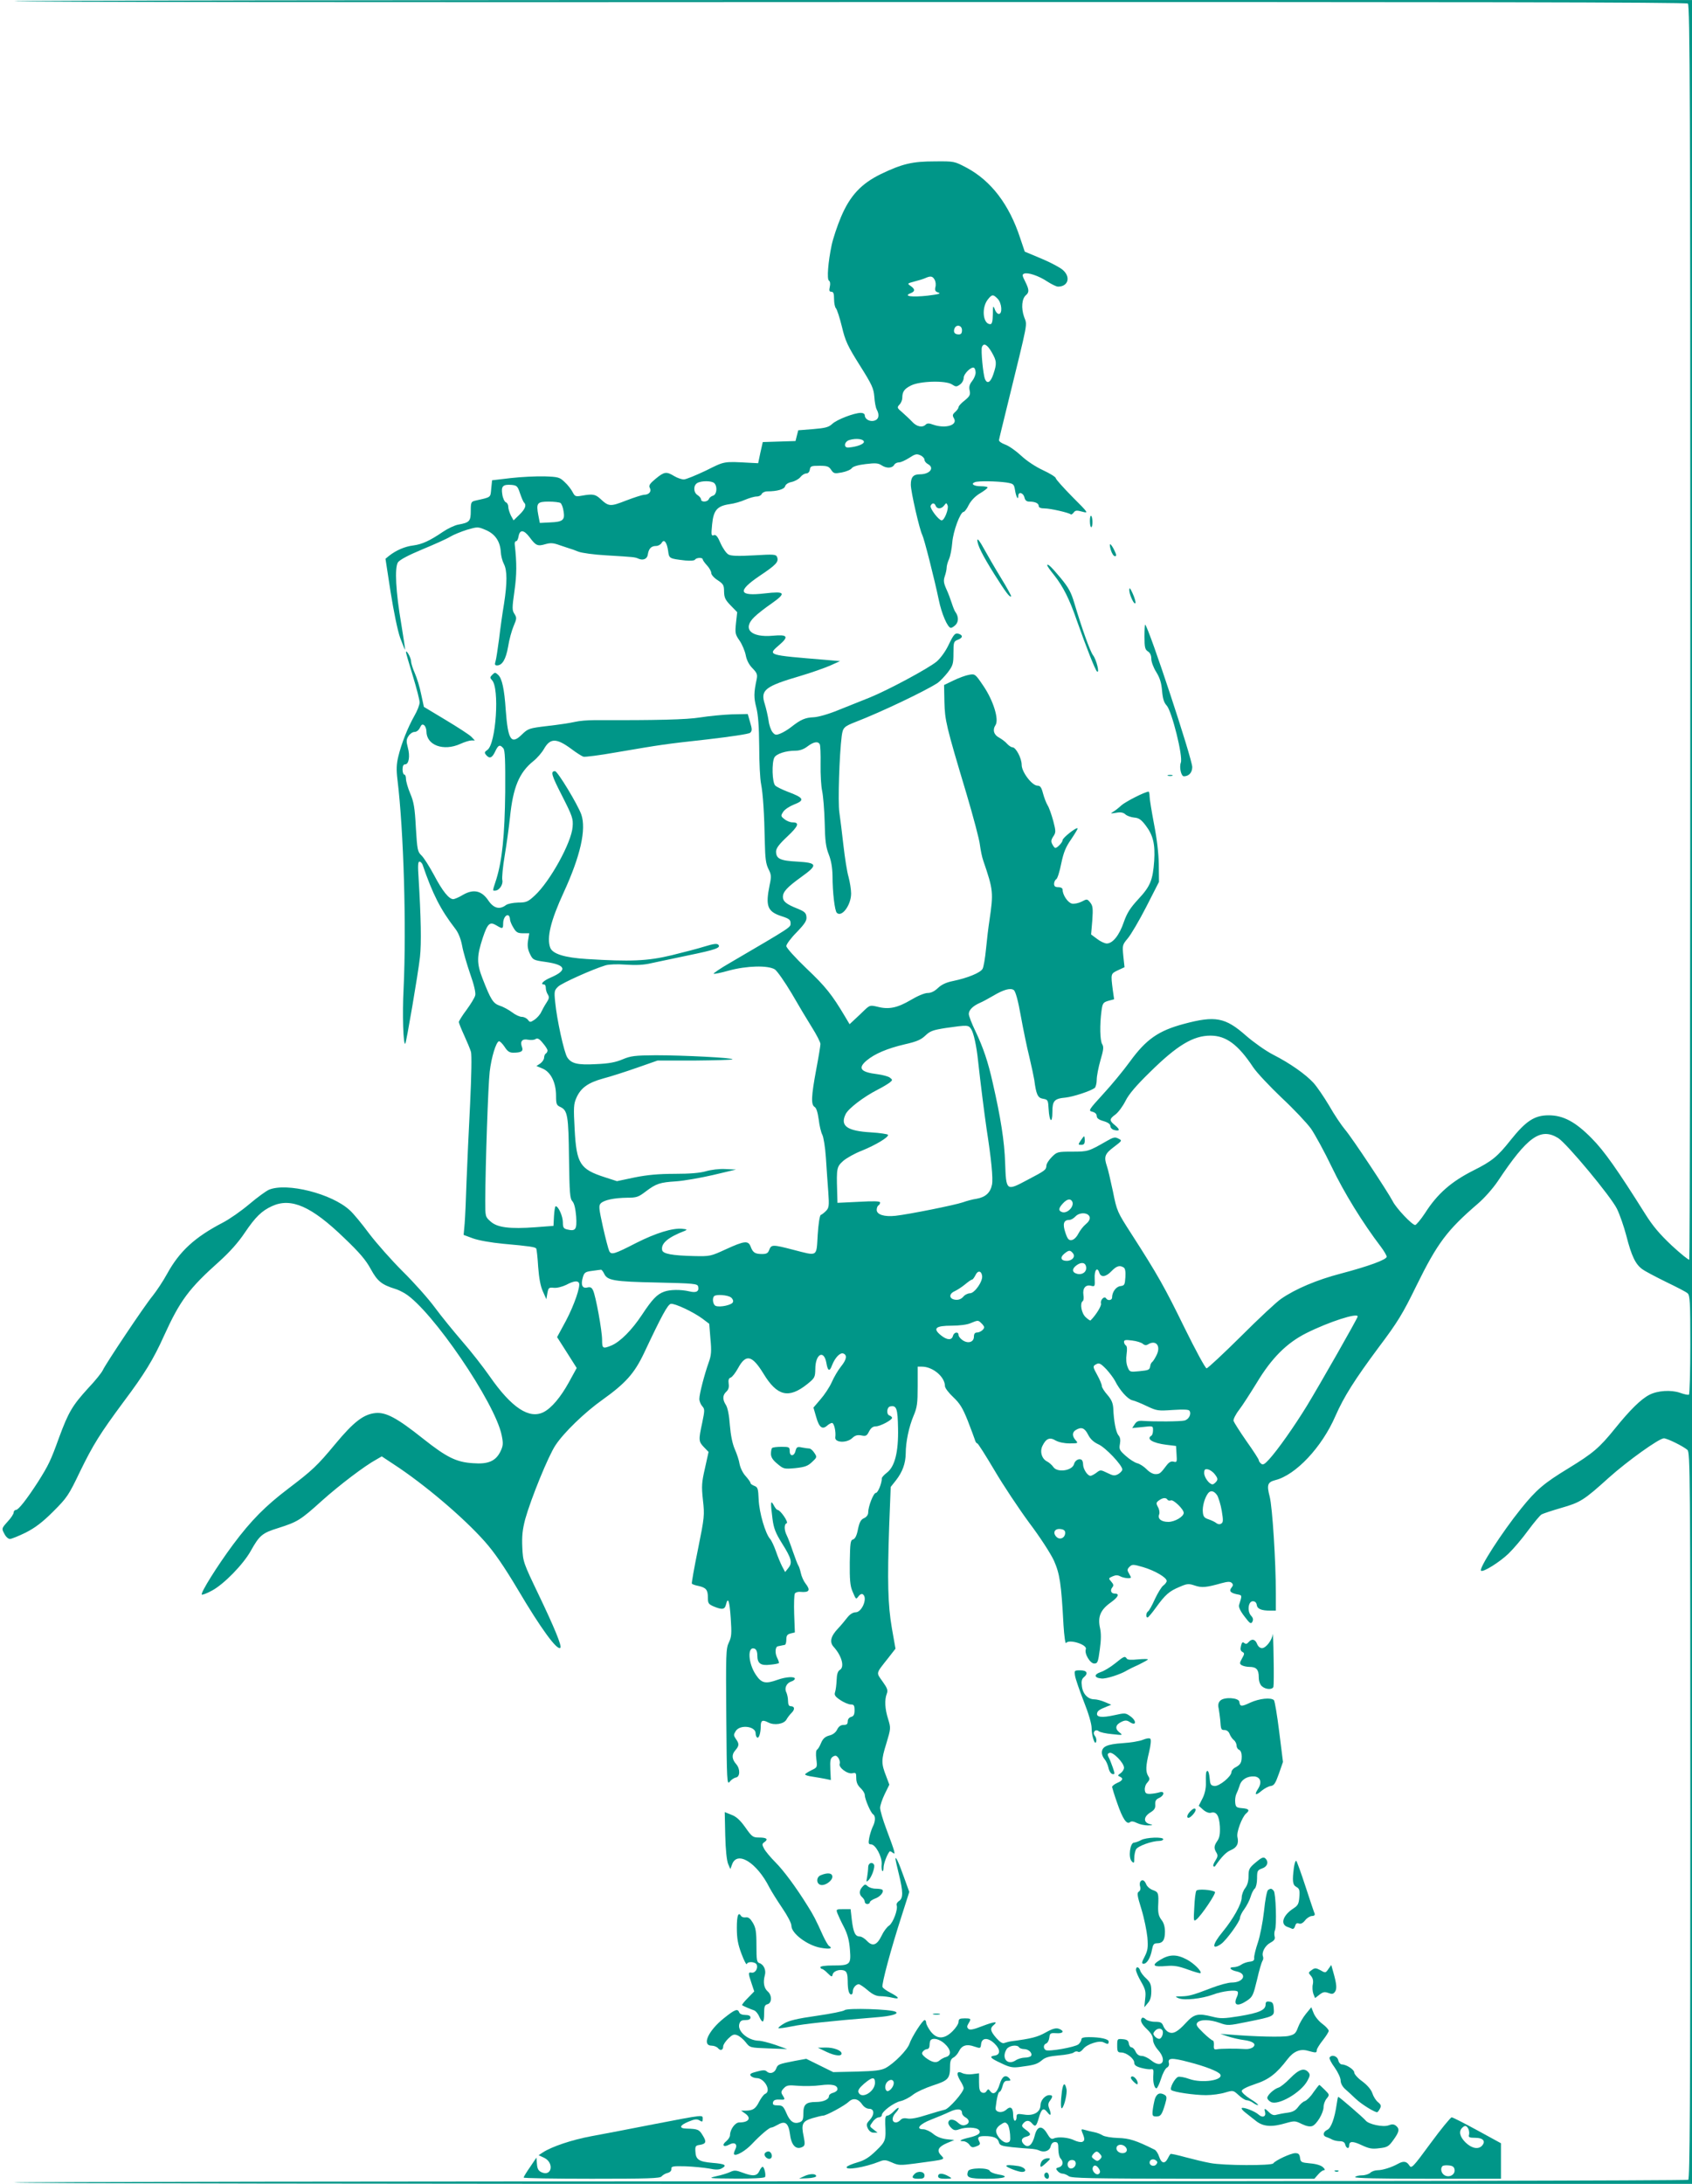 <?xml version="1.0" standalone="no"?>
<!DOCTYPE svg PUBLIC "-//W3C//DTD SVG 20010904//EN"
 "http://www.w3.org/TR/2001/REC-SVG-20010904/DTD/svg10.dtd">
<svg version="1.0" xmlns="http://www.w3.org/2000/svg"
 width="992pt" height="1280pt" viewBox="0 0 992 1280"
 preserveAspectRatio="xMidYMid meet">
<g transform="translate(0,1280) scale(0.1,-0.1)"
fill="#009688" stroke="none">
<path d="M80 12793 c0 -5 2206 -7 4901 -5 3618 1 4905 -1 4915 -9 12 -10 14
-606 14 -3684 0 -2019 -3 -3674 -6 -3678 -4 -3 -50 34 -103 83 -71 67 -111
114 -156 186 -161 256 -240 369 -313 442 -95 97 -167 135 -252 135 -83 0 -133
-32 -224 -146 -76 -96 -109 -123 -217 -177 -131 -66 -212 -137 -284 -250 -25
-38 -52 -70 -58 -70 -18 0 -112 99 -132 140 -28 54 -237 370 -279 419 -21 25
-63 87 -93 140 -31 52 -72 112 -92 134 -46 50 -136 114 -236 165 -45 23 -115
73 -160 112 -121 107 -180 118 -363 69 -150 -40 -222 -90 -318 -222 -37 -51
-107 -136 -156 -189 -86 -94 -88 -98 -64 -104 16 -4 26 -13 26 -25 0 -13 12
-22 40 -30 27 -8 40 -18 40 -29 0 -10 10 -20 22 -23 34 -9 36 2 6 27 -35 28
-35 37 2 64 17 13 43 48 59 80 20 40 64 91 143 168 160 158 254 214 355 214
91 0 162 -52 250 -185 22 -33 98 -113 167 -179 70 -65 147 -147 172 -181 24
-35 80 -137 123 -227 71 -148 179 -324 288 -467 18 -24 33 -50 33 -57 0 -17
-107 -56 -270 -99 -138 -36 -264 -89 -348 -147 -26 -17 -132 -116 -236 -220
-104 -103 -195 -188 -202 -188 -7 0 -65 107 -129 237 -116 237 -156 309 -313
553 -81 126 -84 131 -107 247 -14 65 -29 131 -35 147 -19 56 -13 73 40 113 49
37 50 38 28 49 -20 11 -30 9 -68 -13 -108 -62 -111 -63 -203 -63 -86 0 -90 -1
-120 -31 -17 -17 -32 -40 -32 -51 -2 -25 -5 -28 -112 -84 -124 -66 -124 -66
-130 101 -4 125 -26 265 -73 470 -27 121 -55 204 -101 301 -22 45 -39 90 -39
101 0 23 24 47 65 65 17 7 51 26 77 41 62 37 102 48 122 34 10 -8 25 -61 41
-152 14 -77 36 -185 50 -240 13 -55 26 -116 29 -135 11 -85 20 -105 51 -110
29 -5 30 -8 33 -60 4 -75 22 -90 22 -18 0 66 11 79 78 85 45 5 143 37 170 56
6 5 12 27 12 48 0 22 10 73 22 115 18 61 20 78 10 94 -13 21 -15 113 -4 195 6
45 10 50 40 59 l34 9 -8 56 c-12 94 -12 94 30 114 l39 18 -7 65 c-6 63 -6 66
26 104 18 21 67 104 108 184 l75 147 -1 102 c-1 65 -11 150 -28 237 -14 74
-26 147 -26 162 0 15 -3 28 -6 28 -20 0 -134 -58 -159 -80 -16 -15 -39 -33
-50 -39 -17 -10 -14 -10 18 -5 27 5 43 2 55 -9 9 -9 33 -17 52 -19 27 -2 41
-12 67 -46 44 -58 56 -110 50 -207 -8 -114 -23 -150 -93 -225 -47 -51 -66 -80
-85 -134 -26 -77 -65 -126 -100 -126 -12 0 -38 12 -57 27 l-35 26 7 82 c5 71
3 86 -12 105 -18 22 -19 22 -51 5 -19 -9 -43 -14 -57 -11 -24 6 -54 51 -54 81
0 9 -9 15 -25 15 -18 0 -25 5 -25 20 0 10 6 23 13 27 7 4 20 46 29 92 14 66
26 96 59 143 22 33 39 61 37 63 -8 8 -88 -56 -88 -69 0 -13 -31 -46 -43 -46
-3 0 -11 9 -17 21 -9 16 -8 26 5 46 16 24 16 30 0 92 -10 36 -24 77 -33 91 -8
13 -20 44 -27 70 -9 35 -16 45 -32 45 -32 0 -93 80 -93 122 0 39 -34 103 -54
103 -7 0 -21 9 -32 21 -10 12 -31 27 -45 35 -32 16 -41 46 -23 73 23 32 -12
146 -72 233 -46 68 -48 69 -82 63 -19 -3 -60 -18 -91 -33 l-56 -27 2 -99 c3
-109 9 -137 129 -537 40 -135 76 -270 79 -300 4 -30 12 -72 20 -94 59 -172 60
-186 36 -350 -6 -38 -15 -113 -20 -166 -5 -53 -14 -106 -20 -117 -12 -23 -87
-54 -174 -72 -40 -8 -67 -21 -88 -41 -20 -19 -40 -29 -60 -29 -18 0 -59 -17
-99 -41 -78 -46 -129 -57 -194 -40 -43 10 -46 10 -76 -18 -17 -17 -44 -42 -60
-57 l-29 -27 -28 47 c-75 126 -113 174 -224 279 -67 64 -119 122 -119 132 0
10 27 47 61 81 49 51 60 69 57 91 -2 23 -12 31 -54 48 -65 26 -84 42 -84 69 1
30 25 56 108 116 99 71 95 83 -24 90 -100 5 -124 17 -124 59 0 19 17 42 66 88
66 62 73 83 30 83 -13 0 -34 8 -47 19 -22 17 -22 20 -7 43 9 14 37 32 62 42
67 26 60 40 -37 76 -31 12 -64 28 -72 36 -18 18 -21 134 -5 164 12 22 67 40
123 40 25 0 49 8 71 25 36 27 61 32 72 13 4 -6 6 -59 5 -118 -1 -58 3 -128 9
-155 6 -28 13 -111 15 -185 2 -108 7 -145 24 -188 14 -36 21 -76 22 -125 0
-98 13 -205 25 -217 29 -29 84 45 84 113 0 23 -7 67 -15 97 -9 30 -22 114 -30
185 -8 72 -19 159 -24 194 -9 60 0 338 14 448 7 49 13 55 85 83 147 57 403
179 477 227 13 9 40 37 59 61 31 41 34 51 34 114 0 64 2 69 25 78 29 11 32 25
9 34 -24 9 -32 0 -64 -67 -18 -37 -46 -75 -69 -95 -52 -42 -283 -166 -391
-210 -47 -19 -130 -52 -185 -74 -58 -24 -119 -41 -145 -42 -49 -2 -75 -13
-131 -57 -20 -16 -49 -33 -65 -39 -25 -10 -31 -8 -45 9 -9 11 -20 42 -23 68
-4 26 -14 70 -22 96 -27 83 0 104 211 166 61 18 137 45 170 59 l60 27 -80 7
c-351 29 -346 27 -276 88 57 49 49 62 -37 54 -130 -12 -182 40 -109 110 17 17
63 53 101 79 88 62 80 73 -40 59 -154 -18 -163 13 -30 103 96 64 113 82 102
110 -6 16 -18 17 -135 10 -91 -5 -135 -4 -150 5 -12 6 -33 36 -46 65 -18 42
-28 53 -40 48 -15 -5 -16 1 -10 63 8 83 29 108 102 119 26 3 68 15 92 26 24
10 54 19 68 19 13 0 26 7 29 15 4 8 18 15 33 15 57 0 99 12 104 30 3 11 18 21
38 25 19 4 42 17 51 28 9 12 25 22 35 22 11 0 19 9 21 23 3 20 9 22 57 22 45
0 55 -4 68 -24 15 -22 20 -23 63 -15 26 5 52 16 58 25 7 10 38 19 81 24 58 7
74 6 95 -8 28 -18 61 -17 73 4 4 8 17 14 28 14 11 0 37 12 59 26 35 23 44 25
65 16 14 -6 25 -18 25 -26 0 -9 9 -20 20 -26 41 -22 12 -60 -47 -60 -39 0 -53
-17 -53 -61 0 -41 51 -263 67 -294 11 -21 71 -257 97 -381 16 -80 52 -164 71
-164 6 0 20 9 29 19 17 19 16 50 -4 76 -4 6 -13 28 -20 50 -7 22 -21 60 -32
83 -16 36 -17 50 -9 74 6 17 11 40 11 50 0 11 6 34 14 51 8 18 16 61 19 97 5
66 47 180 67 180 5 0 19 18 30 41 13 25 38 51 65 67 25 15 45 30 45 35 0 4
-18 7 -39 7 -42 0 -62 14 -35 24 20 8 126 6 184 -2 42 -7 45 -9 51 -45 6 -39
19 -62 19 -34 0 27 29 20 36 -8 4 -18 13 -25 29 -25 34 0 55 -10 55 -26 0 -9
12 -14 35 -14 33 0 143 -25 153 -35 3 -2 10 2 17 11 9 13 18 14 50 5 38 -10
38 -9 -58 87 -53 54 -97 103 -97 109 0 7 -34 28 -75 47 -45 21 -96 55 -128 85
-30 28 -71 57 -93 65 -22 8 -38 19 -37 27 1 8 23 97 48 199 127 519 118 469
99 523 -18 52 -13 107 11 127 20 17 19 33 -5 81 -17 33 -18 40 -6 45 22 9 87
-13 136 -46 25 -16 53 -30 63 -30 59 0 76 55 29 97 -15 14 -71 44 -126 67
l-98 41 -27 80 c-64 196 -170 335 -314 412 -72 38 -72 38 -187 37 -131 0 -190
-14 -315 -74 -115 -56 -181 -126 -234 -251 -22 -52 -47 -127 -55 -165 -21 -99
-29 -201 -16 -209 7 -4 9 -19 5 -36 -5 -22 -3 -29 9 -29 12 0 16 -10 16 -43 0
-24 5 -48 11 -54 6 -6 22 -55 35 -108 20 -84 33 -112 104 -225 72 -114 82
-136 86 -185 2 -31 8 -64 14 -75 18 -33 12 -59 -15 -66 -27 -7 -55 10 -55 32
0 8 -10 14 -23 14 -39 0 -140 -39 -167 -64 -21 -20 -40 -25 -112 -31 l-88 -7
-8 -31 -8 -32 -96 -3 -96 -3 -14 -62 -13 -62 -40 2 c-167 9 -153 11 -266 -45
-59 -28 -117 -52 -130 -52 -13 0 -39 9 -57 20 -45 27 -57 26 -108 -16 -35 -29
-42 -40 -34 -54 11 -21 -5 -40 -35 -40 -11 -1 -58 -16 -105 -34 -92 -36 -101
-36 -151 11 -29 26 -44 29 -106 18 -39 -7 -42 -5 -56 21 -8 16 -29 43 -47 59
-29 28 -37 30 -118 33 -48 1 -136 -3 -197 -10 l-110 -13 -5 -49 c-5 -54 1 -49
-92 -70 -26 -6 -28 -10 -28 -61 0 -60 -7 -68 -74 -80 -21 -4 -61 -23 -89 -42
-78 -53 -122 -73 -174 -80 -49 -6 -100 -28 -141 -60 l-22 -18 30 -195 c18
-113 41 -226 56 -268 15 -40 28 -72 29 -70 1 2 -9 68 -22 148 -33 192 -40 332
-20 364 11 15 59 41 143 76 70 29 144 62 163 74 20 12 64 30 99 41 62 18 64
18 109 -1 55 -23 85 -66 89 -128 1 -23 9 -54 18 -71 20 -38 20 -111 1 -234 -9
-53 -22 -145 -29 -206 -8 -60 -17 -120 -21 -132 -6 -18 -3 -23 9 -23 31 0 52
36 65 110 6 40 21 94 32 120 19 44 19 50 5 72 -14 21 -14 34 0 133 14 97 14
165 2 272 -2 12 2 21 7 21 6 -1 12 11 15 27 7 43 31 41 65 -4 37 -50 47 -54
94 -40 29 8 45 7 81 -6 25 -8 52 -18 60 -20 8 -2 31 -10 50 -18 20 -8 92 -18
165 -22 163 -10 166 -10 187 -19 28 -13 53 -2 56 24 5 34 20 50 48 50 13 0 27
8 33 18 14 25 31 4 38 -47 6 -45 6 -45 100 -56 31 -3 54 -1 58 5 7 12 45 14
45 1 0 -4 11 -20 25 -35 14 -15 25 -35 25 -45 0 -10 17 -29 38 -42 33 -22 37
-29 37 -67 1 -35 7 -48 39 -81 l38 -39 -7 -63 c-6 -59 -5 -67 21 -104 15 -22
31 -60 36 -85 5 -28 19 -56 39 -76 27 -28 31 -37 25 -66 -17 -79 -17 -107 -2
-165 11 -43 16 -110 17 -229 0 -93 5 -191 11 -219 11 -56 19 -175 22 -345 2
-90 6 -123 21 -153 17 -33 18 -44 7 -95 -25 -123 -13 -155 70 -182 44 -14 53
-21 53 -41 0 -25 11 -18 -358 -234 -54 -31 -96 -60 -93 -62 3 -3 42 5 88 18
106 29 231 32 271 7 14 -10 58 -73 98 -140 39 -68 93 -158 120 -201 27 -43 49
-86 49 -96 0 -10 -11 -78 -25 -151 -29 -156 -31 -205 -9 -218 10 -6 18 -31 24
-74 4 -36 14 -76 21 -89 7 -13 17 -73 21 -134 4 -60 10 -151 14 -201 6 -83 4
-94 -14 -112 -11 -11 -24 -21 -30 -23 -6 -2 -14 -52 -18 -116 -8 -132 3 -126
-144 -88 -119 31 -128 31 -140 0 -7 -20 -16 -25 -42 -25 -41 0 -54 8 -67 43
-14 37 -36 35 -145 -15 -89 -41 -93 -42 -186 -40 -129 3 -184 13 -188 35 -8
39 34 75 133 113 16 7 13 9 -16 12 -57 5 -154 -25 -269 -83 -130 -67 -146 -71
-158 -48 -5 10 -22 74 -37 141 -24 110 -26 125 -13 139 20 20 80 32 155 33 55
0 66 4 108 36 62 47 84 54 179 60 45 3 142 20 216 37 l135 32 -62 3 c-36 2
-84 -4 -115 -13 -35 -10 -93 -15 -182 -15 -94 0 -160 -6 -235 -21 l-104 -22
-71 23 c-146 47 -166 79 -177 280 -7 128 -6 149 10 185 26 59 68 89 158 114
43 11 132 40 198 63 l120 42 217 0 c119 1 219 4 222 7 9 9 -286 24 -450 24
-124 -1 -146 -4 -194 -24 -40 -17 -80 -25 -155 -28 -109 -6 -145 3 -169 39
-19 28 -62 226 -71 323 -7 66 -5 71 18 93 23 21 201 101 277 124 20 6 70 8
120 4 59 -4 105 -2 150 9 36 8 132 28 213 45 161 33 196 45 178 63 -8 8 -29 5
-78 -10 -38 -12 -126 -35 -196 -52 -141 -34 -242 -38 -497 -22 -130 8 -200 30
-214 66 -22 58 2 158 79 325 98 213 133 369 103 456 -21 59 -139 254 -154 254
-28 0 -21 -23 42 -146 60 -118 65 -133 61 -180 -6 -92 -133 -321 -222 -403
-40 -37 -50 -41 -97 -41 -31 -1 -61 -7 -72 -15 -37 -28 -72 -19 -103 27 -39
58 -87 69 -149 33 -23 -14 -49 -25 -57 -25 -25 0 -63 47 -113 142 -27 50 -60
102 -73 114 -23 22 -25 32 -33 163 -6 116 -12 151 -33 200 -14 33 -25 72 -25
86 0 14 -4 25 -10 25 -5 0 -10 14 -10 30 0 20 5 30 15 30 22 0 30 48 16 98
-10 38 -9 48 4 68 8 13 24 24 35 24 12 0 25 10 32 25 9 19 14 22 25 14 7 -6
13 -22 13 -36 0 -81 100 -118 199 -73 24 11 53 20 64 20 l21 0 -21 22 c-12 12
-80 56 -150 98 l-128 77 -16 74 c-8 41 -25 96 -37 123 -12 27 -22 58 -22 70 0
20 -29 72 -30 53 0 -4 18 -67 40 -138 22 -72 40 -142 40 -156 0 -14 -14 -50
-31 -79 -39 -69 -76 -163 -94 -238 -11 -45 -12 -78 -5 -135 37 -303 53 -867
36 -1226 -8 -150 -2 -334 10 -322 6 6 75 409 86 507 9 80 6 234 -8 463 -5 71
-4 97 5 97 6 0 14 -8 18 -17 59 -173 106 -265 191 -375 19 -24 33 -59 41 -100
6 -35 28 -109 47 -165 23 -64 34 -112 30 -127 -3 -13 -26 -51 -51 -85 -25 -33
-45 -66 -45 -71 0 -6 14 -41 31 -78 17 -37 35 -80 40 -97 5 -18 3 -135 -5
-305 -8 -151 -17 -356 -21 -455 -3 -99 -8 -210 -11 -246 l-6 -67 54 -20 c33
-12 105 -25 179 -32 156 -14 187 -19 193 -28 2 -4 8 -52 11 -107 5 -67 14
-115 28 -145 l20 -45 6 35 c6 32 8 35 38 32 18 -2 49 6 72 17 43 23 67 26 75
12 11 -18 -27 -129 -76 -222 l-52 -96 58 -91 57 -90 -46 -84 c-48 -87 -101
-150 -147 -174 -85 -44 -189 25 -317 209 -39 56 -111 148 -161 205 -49 57
-122 146 -161 199 -39 53 -124 148 -189 212 -64 64 -152 163 -196 221 -43 58
-94 120 -114 137 -105 97 -368 163 -473 120 -18 -8 -70 -46 -116 -85 -46 -39
-116 -88 -155 -108 -165 -86 -254 -168 -327 -301 -23 -42 -61 -99 -84 -128
-49 -59 -275 -398 -292 -435 -6 -14 -44 -62 -86 -106 -93 -102 -116 -141 -171
-290 -49 -136 -62 -162 -123 -259 -66 -102 -115 -165 -130 -165 -7 0 -13 -7
-13 -15 0 -8 -16 -33 -36 -54 -35 -39 -35 -40 -19 -70 8 -17 23 -31 33 -31 9
0 51 17 92 37 55 28 98 60 162 124 81 81 90 94 157 234 77 158 117 222 257
411 120 160 173 246 235 384 95 209 147 278 325 437 60 54 111 111 149 168 63
93 99 128 160 156 112 51 231 -1 424 -188 88 -84 126 -128 155 -182 39 -71 64
-91 145 -116 14 -4 38 -16 55 -26 157 -96 529 -641 567 -831 10 -49 9 -61 -7
-95 -28 -57 -72 -76 -161 -69 -98 6 -154 34 -293 144 -152 121 -217 156 -279
150 -69 -7 -127 -51 -235 -181 -107 -129 -134 -154 -276 -262 -133 -101 -217
-185 -323 -327 -93 -125 -193 -285 -184 -294 3 -3 30 7 59 23 70 37 184 154
228 233 51 91 67 105 161 134 113 36 130 46 255 159 105 94 254 207 321 243
l31 18 68 -45 c180 -117 411 -313 536 -454 56 -63 113 -146 193 -280 137 -232
232 -361 250 -343 10 10 -35 119 -128 313 -89 186 -91 191 -95 275 -3 67 1
104 17 166 34 121 136 372 178 434 49 74 171 192 274 265 137 98 188 155 245
275 104 221 139 285 157 288 22 4 129 -46 184 -86 l41 -31 7 -88 c7 -72 5 -97
-10 -138 -25 -70 -55 -185 -55 -214 0 -14 8 -33 17 -43 15 -17 15 -23 0 -96
-22 -102 -22 -111 10 -144 l27 -28 -21 -95 c-19 -83 -21 -104 -12 -187 10 -89
9 -100 -29 -288 -22 -107 -38 -198 -36 -202 2 -3 19 -10 37 -13 46 -10 57 -23
57 -67 0 -35 3 -40 35 -54 49 -20 64 -18 71 11 12 49 21 23 28 -79 6 -90 5
-110 -11 -143 -17 -35 -18 -68 -15 -438 3 -376 4 -398 20 -378 9 12 26 23 37
25 24 4 25 50 2 77 -26 29 -29 56 -7 81 24 28 25 39 4 68 -14 21 -14 25 0 47
26 39 116 27 116 -14 0 -11 4 -22 9 -25 10 -7 21 27 21 66 0 35 10 40 45 22
35 -18 92 -9 106 18 6 11 19 28 30 39 21 21 18 39 -7 39 -9 0 -14 11 -14 31 0
17 -5 39 -10 50 -13 24 1 55 30 64 11 3 20 11 20 16 0 14 -52 11 -100 -6 -72
-26 -95 -21 -128 28 -46 67 -52 171 -8 154 10 -4 16 -18 16 -40 0 -47 20 -61
76 -54 25 2 47 7 50 9 2 3 -2 17 -10 32 -14 28 -11 65 5 67 5 1 14 3 19 4 6 1
15 3 20 4 6 0 10 14 10 31 0 23 5 31 25 36 l25 6 -4 108 c-2 60 0 114 4 120 4
7 18 11 31 10 55 -5 63 9 30 51 -10 13 -22 40 -26 59 -4 19 -11 40 -15 45 -4
6 -18 42 -31 80 -13 39 -29 81 -36 95 -16 31 -17 67 -1 72 13 5 -37 78 -53 78
-5 0 -15 12 -23 28 -18 33 -20 20 -7 -81 7 -54 18 -82 54 -140 58 -92 64 -116
39 -147 l-19 -24 -18 34 c-9 18 -26 58 -36 88 -11 31 -26 63 -34 72 -28 31
-64 155 -67 230 -3 65 -5 73 -25 81 -13 5 -23 12 -23 17 0 5 -13 23 -29 41
-16 17 -31 49 -35 70 -3 21 -16 60 -28 87 -14 32 -24 81 -29 141 -4 58 -13
102 -23 118 -21 32 -20 58 2 78 13 12 17 26 14 47 -3 21 0 32 12 36 9 3 28 28
43 55 46 85 82 77 149 -32 80 -132 148 -148 256 -62 45 36 47 41 48 89 0 89
51 116 65 35 8 -48 19 -52 33 -13 17 44 47 76 66 69 24 -9 20 -35 -14 -77 -17
-21 -41 -62 -54 -92 -13 -29 -43 -74 -66 -100 l-41 -48 16 -55 c17 -61 36 -76
64 -51 10 9 23 16 29 16 12 0 24 -51 19 -85 -3 -31 67 -34 99 -4 17 16 30 20
53 16 27 -6 33 -3 46 23 11 21 23 30 40 30 25 0 95 37 95 50 0 4 -7 11 -16 14
-19 7 -15 50 6 53 36 7 43 -12 45 -128 3 -139 -19 -226 -66 -261 -16 -12 -29
-27 -29 -32 0 -30 -23 -86 -35 -86 -14 0 -45 -79 -45 -115 0 -13 -9 -26 -24
-33 -19 -8 -27 -23 -36 -65 -7 -38 -17 -56 -29 -60 -15 -4 -17 -19 -19 -133
-1 -100 2 -138 15 -169 22 -52 21 -51 37 -30 7 10 18 15 24 11 31 -19 -4 -106
-42 -106 -15 0 -33 -11 -48 -30 -13 -17 -37 -46 -55 -65 -43 -45 -51 -80 -25
-108 48 -53 65 -119 35 -135 -11 -7 -17 -25 -18 -58 -1 -27 -5 -59 -9 -71 -6
-17 -1 -26 30 -47 21 -14 49 -26 61 -26 19 0 23 -5 23 -34 0 -25 -5 -35 -20
-39 -12 -3 -20 -14 -20 -26 0 -16 -6 -21 -24 -21 -17 0 -29 -9 -38 -27 -8 -17
-25 -30 -46 -35 -25 -7 -37 -18 -48 -43 -7 -18 -18 -37 -24 -40 -6 -4 -8 -25
-4 -55 6 -49 6 -49 -30 -66 -20 -10 -36 -21 -36 -24 0 -4 19 -10 43 -13 23 -4
57 -9 75 -13 l33 -7 -3 63 c-2 51 0 64 15 74 15 9 21 7 32 -7 7 -11 11 -26 8
-34 -9 -22 46 -63 75 -56 20 5 22 1 22 -29 0 -24 8 -42 25 -58 14 -13 25 -31
25 -41 0 -23 35 -105 49 -113 15 -10 14 -42 -3 -74 -7 -15 -16 -44 -20 -64 -6
-32 -4 -38 11 -38 26 0 65 -73 62 -115 -2 -19 0 -37 4 -41 4 -4 7 5 7 20 0 22
21 78 36 95 2 2 10 -2 18 -8 19 -16 13 4 -38 140 -20 53 -36 108 -36 123 0 14
12 50 27 81 l27 55 -18 48 c-30 76 -30 96 0 192 27 90 27 91 11 144 -19 59
-22 113 -8 149 8 20 3 33 -25 72 -38 54 -41 43 34 138 l42 54 -21 119 c-24
139 -27 276 -16 599 l9 230 31 39 c38 49 56 98 57 157 0 68 19 157 46 221 21
49 24 73 24 173 l0 115 25 0 c64 0 135 -60 135 -114 0 -11 22 -40 49 -65 39
-37 55 -64 84 -136 19 -49 38 -100 42 -112 3 -13 10 -23 15 -23 4 0 49 -71
100 -157 51 -87 143 -225 204 -308 65 -86 126 -181 145 -222 34 -77 43 -133
56 -377 4 -65 11 -113 15 -106 16 25 126 -9 116 -36 -10 -25 25 -84 49 -84 20
0 23 8 33 83 8 57 8 95 1 126 -14 64 2 105 62 148 46 33 55 53 24 53 -21 0
-28 19 -14 36 9 11 8 18 -6 34 -17 19 -17 20 8 31 18 8 30 8 45 0 21 -11 62
-15 62 -6 0 3 -6 14 -12 25 -10 16 -10 23 4 37 16 15 21 15 80 -2 70 -21 138
-61 138 -81 0 -7 -9 -19 -20 -27 -10 -7 -32 -43 -49 -79 -16 -36 -34 -69 -40
-72 -12 -8 -15 -36 -3 -36 4 0 26 26 49 58 55 76 78 96 138 121 46 20 54 20
90 8 41 -14 69 -11 157 14 37 10 51 10 60 1 8 -8 8 -15 -1 -26 -17 -20 -8 -32
30 -40 33 -6 32 -4 13 -64 -3 -11 8 -35 32 -66 31 -41 38 -46 46 -32 7 13 5
23 -7 36 -24 26 -17 85 10 85 13 0 21 -8 23 -21 3 -24 27 -34 80 -34 l32 0 0
100 c0 189 -20 504 -36 568 -18 69 -13 85 33 97 120 30 273 193 352 375 50
114 112 212 253 402 113 150 142 198 223 364 122 248 179 324 358 478 39 33
90 91 119 134 173 260 250 315 353 252 51 -32 309 -342 345 -415 16 -33 41
-104 55 -158 30 -118 54 -168 94 -196 16 -12 79 -45 140 -75 60 -29 117 -58
125 -66 14 -11 16 -52 16 -301 0 -158 -4 -290 -8 -293 -5 -3 -28 2 -53 11 -52
18 -131 13 -179 -12 -49 -25 -114 -89 -201 -197 -93 -115 -129 -145 -274 -234
-143 -87 -188 -125 -278 -237 -112 -139 -248 -350 -234 -363 11 -11 109 50
161 100 29 28 81 89 115 136 35 47 70 89 79 94 9 5 60 22 115 38 112 32 133
45 278 176 109 98 296 232 324 232 19 0 113 -46 138 -68 16 -14 17 -129 17
-2142 0 -1691 -3 -2129 -12 -2136 -8 -5 -2141 -9 -4915 -9 -2697 0 -4903 -3
-4903 -7 0 -5 2214 -8 4920 -8 l4920 0 0 6400 0 6400 -4920 0 c-2706 0 -4920
-3 -4920 -7z m5400 -1633 c6 -11 8 -30 4 -43 -4 -19 -1 -26 18 -32 17 -6 0
-10 -64 -18 -92 -10 -144 -3 -100 14 28 11 28 24 1 43 -21 14 -20 15 22 26 24
6 53 15 64 20 31 14 43 12 55 -10z m370 -112 c24 -26 28 -88 6 -88 -8 0 -19
12 -24 28 -9 24 -11 20 -11 -30 -1 -42 -5 -58 -15 -58 -43 0 -53 95 -15 144
25 32 32 32 59 4z m-210 -183 c0 -18 -5 -25 -19 -25 -24 0 -33 13 -25 34 10
27 44 20 44 -9z m174 -129 c30 -52 31 -66 10 -129 -16 -48 -36 -60 -49 -29
-11 25 -25 171 -18 188 10 26 31 15 57 -30z m-94 -120 c0 -13 -9 -35 -21 -50
-15 -19 -19 -34 -14 -55 5 -25 1 -33 -29 -58 -20 -15 -36 -33 -36 -39 0 -6 -9
-19 -19 -28 -17 -15 -18 -21 -8 -38 24 -40 -50 -62 -122 -37 -24 9 -35 9 -44
0 -19 -19 -53 -12 -79 17 -14 15 -40 39 -58 55 -31 26 -32 29 -16 46 9 9 16
27 16 38 0 37 11 53 50 73 52 27 204 31 241 7 23 -15 27 -15 47 -1 12 8 22 26
22 39 0 25 46 69 61 59 5 -3 9 -16 9 -28z m-655 -406 c0 -13 -41 -29 -90 -33
-31 -3 -26 35 5 44 40 12 85 6 85 -11z m-877 -242 c19 -19 15 -66 -7 -73 -11
-3 -22 -12 -25 -20 -7 -18 -46 -20 -46 -2 0 7 -9 18 -20 25 -25 15 -26 57 -2
71 24 14 85 14 100 -1z m-1139 -60 c9 -26 19 -50 24 -54 15 -15 6 -38 -28 -71
l-34 -33 -16 29 c-8 17 -15 39 -15 51 0 11 -6 23 -14 26 -8 3 -18 24 -21 46
-8 48 3 60 54 56 31 -3 36 -7 50 -50z m237 -56 c6 -4 15 -25 18 -48 9 -52 -3
-63 -80 -66 l-59 -3 -9 46 c-13 70 -7 79 61 79 32 0 63 -4 69 -8z m2200 -17
c8 -20 34 -19 50 3 12 16 13 16 20 -1 7 -20 -19 -87 -35 -87 -17 0 -70 70 -65
85 8 19 23 19 30 0z m-2496 -2423 c0 -9 9 -32 20 -49 16 -28 26 -33 56 -33
l37 0 -7 -42 c-5 -31 -2 -52 11 -79 17 -35 20 -37 92 -47 119 -17 130 -48 31
-91 -45 -19 -66 -41 -40 -41 6 0 10 -9 10 -20 0 -11 5 -29 12 -39 9 -15 8 -24
-8 -48 -10 -15 -24 -40 -31 -55 -6 -14 -24 -34 -38 -44 -26 -17 -28 -17 -40
-1 -7 9 -23 17 -35 17 -13 0 -39 12 -58 27 -19 14 -51 32 -71 38 -40 14 -53
34 -102 160 -35 90 -34 130 2 240 28 83 41 94 78 72 38 -23 41 -22 41 11 0 29
17 55 32 46 4 -3 8 -13 8 -22z m2704 -644 c15 -24 31 -98 40 -183 14 -129 38
-318 50 -400 28 -179 39 -293 32 -328 -9 -47 -38 -74 -90 -83 -22 -3 -59 -13
-81 -21 -46 -16 -314 -70 -395 -79 -66 -7 -110 7 -110 35 0 11 5 23 10 26 6 3
10 11 10 17 0 8 -37 9 -125 4 l-125 -6 -2 72 c-4 131 -2 140 36 174 20 17 68
44 107 59 84 34 162 81 155 94 -3 4 -48 11 -99 14 -141 8 -183 38 -149 107 16
33 105 101 187 143 28 14 59 33 70 41 19 15 19 17 2 30 -9 7 -42 16 -73 20
-99 12 -117 35 -62 81 47 39 120 70 222 94 71 16 96 27 122 52 27 26 44 32
120 44 127 18 132 18 148 -7z m-2484 -125 c0 -6 -4 -15 -10 -18 -5 -3 -10 -14
-10 -24 0 -10 -10 -25 -22 -34 l-23 -15 36 -15 c48 -20 79 -82 79 -159 0 -49
3 -56 25 -66 43 -20 48 -51 51 -301 3 -202 5 -236 20 -252 11 -12 18 -43 22
-89 5 -77 -3 -88 -53 -76 -21 5 -25 12 -25 42 0 35 -26 94 -42 94 -4 0 -8 -26
-10 -57 l-3 -58 -105 -8 c-151 -11 -224 -2 -263 33 -32 28 -32 29 -32 122 1
217 17 679 26 756 10 86 37 173 54 179 6 1 20 -13 33 -32 17 -27 29 -35 51
-35 48 0 61 9 51 34 -12 33 2 49 36 42 16 -3 36 -2 44 4 11 7 22 2 42 -23 15
-17 28 -37 28 -44z m3075 -883 c18 -28 -27 -76 -59 -64 -22 8 -20 23 6 51 23
25 43 29 53 13z m104 -95 c2 -12 -7 -27 -23 -40 -15 -12 -34 -37 -44 -56 -10
-20 -26 -35 -38 -37 -18 -3 -25 5 -38 44 -17 51 -10 74 24 74 9 0 25 9 35 20
25 27 78 24 84 -5z m-99 -210 c17 -20 -3 -45 -36 -45 -34 0 -41 20 -14 42 27
22 34 22 50 3z m78 -81 c4 -28 -22 -48 -53 -40 -31 8 -32 30 -2 51 28 20 51
15 55 -11z m220 -3 c9 -5 12 -25 10 -57 -3 -44 -5 -49 -29 -52 -26 -3 -49 -35
-49 -67 0 -17 -26 -20 -35 -5 -10 17 -36 -10 -30 -30 4 -13 -28 -66 -61 -99
-2 -3 -15 6 -29 19 -25 23 -35 82 -17 94 5 3 7 19 4 36 -6 39 13 62 44 54 23
-6 24 -4 22 41 -3 50 15 73 27 36 9 -30 39 -26 72 9 29 30 48 36 71 21z
m-3046 -36 c18 -40 57 -47 310 -52 216 -5 237 -7 241 -23 7 -29 -10 -39 -51
-29 -51 12 -115 11 -149 -2 -41 -15 -69 -44 -129 -135 -59 -89 -127 -158 -179
-180 -51 -21 -55 -18 -55 33 0 53 -37 257 -53 290 -8 17 -16 21 -33 17 -30 -8
-40 15 -27 59 8 28 14 33 53 38 25 3 48 7 53 7 4 1 12 -9 19 -23z m2216 -13
c5 -32 -44 -102 -71 -102 -12 0 -31 -9 -40 -21 -12 -13 -27 -19 -45 -17 -38 4
-41 34 -5 50 15 7 43 25 61 40 18 15 36 28 41 28 4 0 13 12 20 26 13 29 35 27
39 -4z m-1473 -126 c10 -7 16 -20 12 -28 -6 -17 -76 -32 -101 -22 -16 6 -22
45 -9 57 11 12 79 7 98 -7z m3675 -112 c0 -10 -226 -406 -298 -524 -73 -119
-170 -257 -221 -313 -26 -29 -37 -35 -47 -26 -8 6 -14 16 -14 21 0 5 -32 55
-72 111 -39 56 -73 110 -76 119 -2 9 12 38 33 65 20 26 66 98 103 158 87 145
176 234 292 292 132 66 300 120 300 97z m-2206 -40 c9 -8 16 -19 16 -23 0 -13
-24 -31 -42 -31 -12 0 -18 -8 -18 -24 0 -32 -33 -43 -65 -22 -14 9 -25 23 -25
31 0 22 -27 18 -33 -5 -7 -27 -35 -25 -71 4 -49 40 -31 56 63 56 47 0 92 6
112 15 43 18 44 18 63 -1z m946 -120 c10 -9 20 -10 30 -4 46 29 77 -7 52 -60
-9 -19 -21 -38 -26 -42 -5 -3 -11 -14 -12 -23 -4 -24 -6 -26 -66 -32 -53 -5
-55 -5 -67 25 -8 19 -10 47 -6 75 4 28 3 47 -4 51 -6 4 -11 14 -11 21 0 12 10
13 48 8 26 -3 54 -12 62 -19z m-213 -150 c18 -20 41 -50 50 -67 28 -56 74
-107 101 -114 15 -3 54 -19 87 -35 57 -27 65 -28 151 -22 63 4 94 3 98 -5 12
-19 -4 -51 -30 -57 -25 -6 -176 -7 -243 -2 -25 2 -37 -2 -48 -19 l-15 -23 61
6 c61 7 61 7 61 -19 0 -14 -4 -29 -10 -32 -31 -19 8 -43 88 -53 l57 -7 3 -49
c3 -45 2 -48 -17 -43 -15 4 -27 -3 -41 -21 -36 -48 -41 -52 -66 -52 -15 0 -36
12 -52 29 -15 15 -39 31 -55 35 -15 4 -45 23 -67 43 -36 32 -40 39 -34 70 4
23 2 39 -9 51 -14 17 -27 80 -30 158 -2 30 -10 50 -34 78 -18 20 -33 44 -33
52 0 9 -12 38 -27 65 -24 43 -26 51 -13 59 23 15 30 12 67 -26z m-108 -382
c13 -26 32 -44 60 -57 42 -18 141 -123 141 -148 0 -7 -11 -19 -24 -27 -21 -11
-30 -10 -64 7 -39 19 -41 19 -64 1 -12 -9 -28 -18 -35 -18 -17 0 -43 40 -43
67 0 12 -4 24 -9 27 -15 10 -39 -4 -44 -25 -10 -39 -97 -52 -121 -18 -8 12
-25 27 -37 33 -31 15 -44 58 -27 92 21 43 43 52 77 31 18 -10 50 -17 82 -17
50 0 51 1 36 18 -22 24 -22 48 1 61 32 19 51 12 71 -27z m744 -234 c17 -22 18
-30 7 -43 -7 -8 -16 -15 -21 -15 -19 0 -49 41 -49 66 0 20 4 25 21 22 12 -2
31 -15 42 -30z m13 -122 c8 -14 21 -55 27 -91 9 -55 9 -68 -3 -75 -9 -6 -20
-4 -29 3 -8 7 -28 16 -45 22 -25 8 -32 16 -34 44 -3 32 11 83 31 109 15 19 35
14 53 -12z m-291 -26 c3 -5 12 -7 20 -4 15 6 75 -52 75 -73 0 -22 -52 -53 -90
-53 -42 0 -64 18 -54 44 4 10 1 29 -7 43 -12 22 -11 27 6 39 22 16 41 18 50 4z
m-600 -194 c0 -30 -31 -44 -51 -24 -24 24 -11 50 23 46 20 -2 28 -9 28 -22z"/>
<path d="M6390 9747 c0 -20 3 -37 8 -37 4 0 7 13 7 29 0 16 -3 33 -7 37 -5 4
-8 -9 -8 -29z"/>
<path d="M5730 9635 c0 -30 31 -91 100 -201 67 -106 90 -137 98 -129 2 2 -24
50 -59 107 -35 57 -80 135 -101 173 -21 39 -37 61 -38 50z"/>
<path d="M6513 9575 c6 -19 16 -35 24 -35 10 0 9 8 -4 35 -9 19 -20 35 -24 35
-4 0 -2 -16 4 -35z"/>
<path d="M6140 9486 c0 -4 18 -30 41 -58 52 -66 89 -139 132 -264 55 -156 107
-288 118 -299 18 -17 -2 68 -23 95 -18 25 -65 157 -109 304 -19 64 -33 91 -82
150 -55 66 -77 86 -77 72z"/>
<path d="M6621 9342 c-1 -26 30 -93 36 -76 2 6 -5 31 -16 55 -15 33 -20 38
-20 21z"/>
<path d="M6710 9069 c0 -63 3 -76 20 -87 13 -8 20 -23 20 -44 0 -17 13 -52 29
-77 21 -34 30 -63 34 -109 4 -47 11 -70 27 -87 30 -32 97 -299 83 -335 -10
-28 2 -80 18 -80 29 0 49 22 49 54 0 48 -252 811 -276 835 -2 2 -4 -29 -4 -70z"/>
<path d="M2886 8845 c-14 -14 -14 -18 -2 -31 46 -45 24 -373 -26 -409 -18 -12
-19 -17 -8 -30 20 -24 35 -18 53 20 18 39 28 43 48 19 10 -12 12 -69 11 -257
-3 -255 -18 -399 -52 -510 -24 -74 -23 -67 -7 -67 24 0 48 36 42 62 -3 13 3
78 14 143 11 66 25 167 31 225 18 176 54 262 137 329 22 17 50 50 62 71 37 65
73 65 161 0 29 -22 61 -42 70 -45 9 -3 95 8 191 25 276 47 282 48 534 76 138
16 246 32 253 39 12 11 12 21 0 61 l-14 49 -95 -2 c-51 -2 -134 -10 -184 -18
-80 -13 -254 -17 -624 -16 -36 0 -85 -4 -110 -10 -25 -6 -97 -17 -160 -24
-109 -13 -115 -15 -151 -50 -63 -62 -82 -33 -95 144 -8 122 -22 185 -44 205
-17 16 -20 16 -35 1z"/>
<path d="M6848 8253 c6 -2 18 -2 25 0 6 3 1 5 -13 5 -14 0 -19 -2 -12 -5z"/>
<path d="M6336 6115 c-16 -24 -16 -25 4 -25 15 0 20 7 20 25 0 14 -2 25 -4 25
-2 0 -11 -11 -20 -25z"/>
<path d="M4527 4313 c-4 -3 -7 -19 -7 -34 0 -20 11 -37 38 -59 36 -30 39 -31
105 -25 55 6 73 12 98 36 29 27 30 29 13 54 -9 14 -22 25 -29 25 -7 0 -26 3
-43 6 -27 6 -32 3 -38 -20 -8 -33 -34 -34 -34 -1 0 23 -3 25 -48 25 -27 0 -52
-3 -55 -7z"/>
<path d="M7462 3222 c-3 -34 -40 -82 -63 -82 -12 0 -23 10 -29 25 -11 28 -31
32 -50 10 -9 -11 -16 -12 -25 -5 -10 8 -14 4 -19 -16 -5 -20 -3 -30 8 -36 13
-7 13 -12 -2 -38 -15 -27 -15 -32 -2 -40 8 -5 29 -10 46 -10 40 0 54 -16 54
-60 0 -23 7 -43 18 -53 22 -20 61 -22 68 -4 2 7 3 85 1 172 -1 88 -4 149 -5
137z"/>
<path d="M6537 3050 c-26 -21 -64 -44 -83 -50 -42 -14 -40 -34 4 -38 27 -3
112 24 152 49 8 5 39 20 68 33 28 14 52 27 52 30 0 3 -26 3 -59 0 -39 -4 -61
-3 -65 5 -11 16 -16 14 -69 -29z"/>
<path d="M6303 2977 c3 -18 26 -85 51 -149 28 -70 46 -132 46 -156 0 -49 21
-108 27 -79 3 10 -1 25 -8 33 -16 20 3 43 23 27 7 -6 42 -14 78 -17 64 -7 65
-7 42 11 -27 22 -22 45 15 62 20 9 30 9 48 -3 37 -24 40 7 3 34 -29 21 -32 21
-95 7 -72 -16 -106 -12 -101 11 3 15 13 22 58 40 l25 10 -37 16 c-21 9 -48 16
-62 16 -37 0 -67 30 -73 76 -4 29 -1 43 11 53 28 23 19 41 -20 41 -36 0 -36
-1 -31 -33z"/>
<path d="M7154 2832 c-11 -11 -14 -25 -9 -46 3 -17 7 -47 9 -66 4 -58 5 -60
26 -60 12 0 24 -9 29 -23 5 -13 16 -29 25 -36 9 -7 16 -22 16 -33 0 -10 7 -21
15 -24 9 -4 15 -19 15 -38 0 -37 -7 -49 -37 -65 -13 -6 -23 -19 -23 -27 0 -26
-72 -85 -100 -82 -22 3 -25 9 -28 46 -2 23 -7 42 -12 42 -10 0 -11 -13 -10
-79 0 -26 -8 -60 -21 -84 l-21 -41 27 -24 c15 -13 34 -20 44 -17 32 10 49 -16
53 -80 2 -45 -2 -66 -15 -85 -20 -29 -21 -43 -5 -69 9 -15 8 -24 -6 -46 -10
-15 -15 -29 -12 -33 3 -3 7 -3 9 -1 40 57 66 84 93 95 36 15 48 39 39 77 -7
27 27 118 51 138 23 19 16 28 -23 31 -34 3 -38 6 -41 32 -2 16 1 39 6 50 6 12
15 35 20 51 10 35 45 56 87 53 36 -4 45 -36 20 -74 -23 -36 -13 -40 23 -9 16
13 40 26 53 27 19 3 27 16 47 72 l24 69 -22 176 c-12 97 -26 180 -31 186 -17
17 -85 10 -138 -14 -53 -25 -61 -25 -65 5 -4 24 -90 29 -112 6z"/>
<path d="M6701 2603 c-18 -8 -72 -17 -120 -20 -91 -6 -121 -20 -121 -56 0 -11
7 -28 16 -38 9 -10 19 -33 23 -51 4 -19 14 -34 23 -36 15 -3 15 1 2 39 -8 23
-19 51 -25 61 -7 14 -6 20 6 24 20 8 85 -59 85 -87 0 -10 -9 -24 -20 -32 -18
-12 -18 -15 -5 -20 23 -10 18 -23 -15 -37 -16 -7 -30 -18 -30 -24 1 -6 14 -49
30 -94 32 -93 56 -128 75 -112 8 7 21 5 41 -5 16 -8 45 -14 64 -14 31 1 32 2
10 8 -37 10 -36 42 3 67 25 15 32 26 30 48 -1 20 4 30 23 38 32 15 33 43 2 33
-13 -4 -36 -8 -53 -9 -24 -1 -31 3 -33 22 -2 13 4 33 14 43 15 17 16 24 6 39
-16 26 -15 59 5 141 10 42 13 73 7 78 -5 5 -24 2 -43 -6z"/>
<path d="M6976 2181 c-27 -29 -15 -50 12 -23 22 22 29 42 14 42 -5 0 -17 -9
-26 -19z"/>
<path d="M4252 2042 c2 -85 9 -148 17 -167 l13 -30 10 27 c29 83 145 12 219
-135 12 -23 46 -77 75 -120 32 -47 54 -89 54 -105 0 -44 93 -114 170 -128 54
-10 76 -5 50 11 -5 3 -21 30 -34 58 -44 98 -57 122 -89 173 -70 113 -143 211
-191 259 -28 28 -58 64 -66 79 -13 25 -13 29 3 40 23 17 11 26 -34 26 -35 0
-41 5 -79 59 -30 42 -52 63 -81 74 l-40 16 3 -137z"/>
<path d="M6690 2015 c-14 -8 -32 -14 -41 -15 -24 0 -35 -88 -14 -109 13 -14
15 -12 15 18 0 18 5 41 10 51 10 20 94 50 137 50 13 0 23 5 23 10 0 15 -102
11 -130 -5z"/>
<path d="M7362 1884 c-38 -32 -42 -40 -42 -81 0 -30 -7 -53 -20 -70 -11 -14
-20 -39 -20 -55 0 -36 -50 -126 -112 -201 -61 -74 -66 -110 -9 -71 31 22 111
132 111 153 0 9 11 33 25 51 14 19 31 52 37 72 6 21 17 43 25 49 7 7 13 32 13
59 0 44 2 49 30 59 32 11 40 40 17 60 -11 8 -23 2 -55 -25z"/>
<path d="M5250 1905 c0 -5 9 -46 20 -90 25 -102 26 -141 1 -157 -10 -6 -17
-18 -14 -25 9 -23 -21 -103 -44 -119 -13 -8 -33 -35 -44 -59 -27 -56 -53 -66
-86 -31 -13 14 -32 26 -43 26 -26 0 -37 24 -46 98 l-7 62 -43 0 c-42 0 -43 -1
-34 -25 5 -13 22 -50 39 -82 21 -42 30 -78 34 -130 7 -88 2 -93 -102 -93 -41
0 -71 -4 -71 -10 0 -5 4 -10 9 -10 4 0 20 -11 33 -25 24 -23 26 -24 30 -7 6
22 48 33 72 20 11 -6 16 -24 16 -58 0 -53 7 -80 21 -80 5 0 9 8 9 18 0 20 18
42 35 42 6 0 30 -16 52 -35 29 -25 51 -35 75 -35 18 0 50 -4 70 -9 47 -11 41
2 -13 30 -22 11 -42 26 -45 33 -6 17 51 228 113 419 l44 138 -31 86 c-31 87
-49 126 -50 108z"/>
<path d="M7586 1854 c-10 -79 -8 -102 15 -114 17 -9 20 -19 17 -58 -3 -40 -8
-50 -34 -67 -62 -40 -80 -93 -36 -109 9 -3 22 -8 28 -11 6 -3 14 4 17 16 4 15
11 20 22 15 11 -4 24 2 37 19 11 14 29 25 40 25 12 0 18 5 16 13 -3 6 -27 77
-53 157 -26 80 -51 149 -55 153 -4 4 -10 -13 -14 -39z"/>
<path d="M5090 1856 c0 -13 -3 -39 -6 -57 -6 -30 -5 -32 8 -19 19 18 40 79 32
91 -11 19 -34 9 -34 -15z"/>
<path d="M4812 1809 c-28 -11 -27 -52 1 -57 26 -5 67 25 67 48 0 22 -27 26
-68 9z"/>
<path d="M6685 1770 c-3 -6 -4 -19 0 -29 3 -12 0 -23 -8 -28 -12 -7 -10 -23
15 -103 16 -52 31 -127 35 -165 5 -60 2 -77 -16 -113 -18 -34 -19 -42 -6 -42
19 0 41 36 49 83 6 30 11 37 29 37 34 0 47 19 47 68 0 29 -7 53 -21 70 -15 20
-20 39 -19 77 4 80 2 85 -31 97 -17 6 -34 21 -39 34 -10 25 -25 31 -35 14z"/>
<path d="M5056 1741 c-20 -22 -20 -45 -1 -61 8 -7 15 -19 15 -26 0 -8 7 -14
15 -14 8 0 15 5 15 11 0 5 14 15 30 21 30 10 55 40 43 52 -3 3 -21 6 -39 6
-18 0 -39 7 -47 15 -13 12 -17 12 -31 -4z"/>
<path d="M7014 1718 c-5 -7 -10 -51 -12 -97 -5 -81 -4 -85 13 -71 30 25 116
153 108 161 -16 13 -102 19 -109 7z"/>
<path d="M7434 1722 c-6 -4 -17 -59 -23 -122 -7 -63 -23 -146 -36 -185 -13
-38 -23 -79 -22 -90 2 -15 -5 -21 -28 -23 -16 -2 -38 -10 -49 -18 -11 -8 -31
-14 -44 -14 -31 0 -19 -17 19 -25 64 -14 40 -65 -30 -65 -20 0 -72 -14 -116
-31 -112 -43 -134 -49 -180 -50 -37 0 -38 -1 -15 -11 34 -14 135 -3 201 21 55
21 133 30 145 18 4 -4 2 -19 -5 -33 -22 -48 5 -57 60 -20 33 22 37 32 59 123
12 54 27 103 31 109 5 6 7 18 4 26 -10 25 13 66 44 82 22 12 28 21 24 36 -3
11 -2 28 2 37 11 27 5 216 -7 230 -12 15 -18 16 -34 5z"/>
<path d="M4320 1501 c0 -62 6 -96 27 -152 15 -40 29 -67 31 -61 6 18 52 14 59
-4 8 -22 -10 -50 -31 -46 -20 4 -20 -3 0 -62 l16 -48 -38 -39 c-21 -21 -36
-40 -33 -42 7 -5 54 -25 70 -30 9 -3 23 -19 30 -36 20 -44 29 -38 29 18 0 40
3 50 20 54 26 7 27 53 1 75 -22 19 -28 53 -17 94 9 30 -6 64 -32 72 -15 5 -17
19 -17 103 0 81 -4 104 -21 133 -15 25 -26 34 -41 32 -12 -2 -24 2 -28 8 -16
27 -25 3 -25 -69z"/>
<path d="M6802 1313 c-53 -32 -42 -43 37 -36 44 4 71 -1 126 -21 38 -14 71
-23 73 -21 10 10 -38 58 -80 80 -60 32 -102 31 -156 -2z"/>
<path d="M7788 1259 c-16 -23 -17 -24 -46 -7 -27 14 -33 15 -52 1 -20 -14 -20
-16 -4 -34 11 -13 15 -28 11 -49 -4 -16 -2 -42 3 -56 l10 -25 26 20 c21 16 30
18 52 10 21 -8 29 -7 39 7 12 17 10 45 -11 118 l-11 39 -17 -24z"/>
<path d="M6660 1254 c0 -9 13 -40 30 -69 26 -45 29 -59 24 -101 l-5 -49 20 24
c15 16 21 37 21 70 0 38 -5 51 -29 74 -17 15 -33 36 -36 47 -8 24 -25 26 -25
4z"/>
<path d="M7420 1051 c0 -32 -38 -49 -153 -68 -93 -15 -113 -15 -159 -3 -83 21
-107 16 -153 -34 -51 -56 -78 -70 -105 -56 -12 6 -25 22 -30 36 -8 20 -16 24
-49 24 -22 0 -46 7 -54 15 -8 8 -17 11 -21 8 -14 -14 -4 -36 29 -67 24 -23 35
-42 35 -61 0 -16 12 -41 31 -62 54 -62 20 -110 -42 -59 -17 14 -42 26 -55 26
-16 0 -28 8 -36 25 -6 14 -17 25 -24 25 -7 0 -14 10 -16 23 -2 17 -11 23 -35
25 -32 3 -33 2 -33 -37 0 -36 3 -41 24 -41 30 0 76 -36 76 -60 0 -14 11 -22
40 -30 22 -6 48 -10 58 -8 14 2 16 -3 14 -31 -4 -40 5 -81 18 -81 5 0 17 25
27 56 9 30 25 60 34 65 10 5 15 16 12 27 -8 31 18 32 116 6 98 -25 174 -55
185 -72 21 -35 -107 -54 -182 -27 -27 10 -57 15 -65 12 -20 -8 -51 -67 -40
-77 13 -12 134 -30 204 -30 35 0 85 7 111 15 48 14 48 14 80 -15 18 -17 39
-30 48 -30 9 0 26 -7 38 -16 13 -9 25 -14 28 -12 2 3 -18 19 -46 36 -27 17
-50 38 -50 46 0 9 28 24 79 41 80 26 125 61 189 145 36 47 75 63 120 50 48
-13 52 -13 52 4 0 7 16 33 35 57 19 24 35 49 35 56 0 7 -16 25 -36 40 -21 15
-44 43 -52 63 l-14 35 -32 -39 c-17 -21 -38 -57 -46 -79 -13 -36 -21 -42 -55
-50 -36 -8 -201 -4 -345 8 l-55 4 45 -15 c25 -8 66 -18 92 -21 55 -7 76 -24
54 -42 -8 -7 -27 -12 -43 -11 -54 4 -148 3 -168 -1 -16 -3 -20 1 -18 24 1 15
-2 27 -6 27 -5 0 -30 20 -56 45 -39 38 -45 48 -35 60 17 20 74 19 132 -2 45
-16 51 -16 158 6 159 32 162 33 158 78 -2 31 -7 39 -25 41 -18 3 -23 -2 -23
-17z m-605 -151 c9 -15 -4 -50 -19 -50 -8 0 -19 7 -26 15 -10 12 -10 18 0 30
14 17 36 20 45 5z"/>
<path d="M4952 1018 c-6 -6 -80 -21 -164 -33 -113 -16 -163 -28 -191 -45 -21
-12 -36 -25 -33 -27 3 -3 38 2 78 10 64 14 233 32 493 53 92 7 139 21 115 33
-27 15 -284 23 -298 9z"/>
<path d="M4243 970 c-92 -74 -130 -160 -70 -160 14 0 30 -7 37 -15 14 -17 30
-11 30 11 0 9 13 29 29 45 25 24 34 28 54 20 13 -5 36 -24 49 -41 25 -32 25
-32 134 -36 l109 -4 -70 25 c-38 13 -83 24 -98 24 -61 2 -123 54 -113 96 5 20
13 25 36 25 20 0 30 5 30 15 0 10 -10 15 -30 15 -18 0 -33 6 -36 15 -9 24 -25
18 -91 -35z"/>
<path d="M5473 993 c9 -2 25 -2 35 0 9 3 1 5 -18 5 -19 0 -27 -2 -17 -5z"/>
<path d="M5620 950 c0 -12 -16 -36 -35 -55 -48 -48 -92 -49 -129 -1 -14 19
-26 42 -26 50 0 9 -4 16 -9 16 -12 0 -75 -98 -89 -139 -13 -37 -90 -115 -140
-142 -27 -14 -63 -18 -170 -21 l-137 -3 -79 39 -79 39 -66 -12 c-97 -19 -101
-20 -111 -47 -10 -25 -38 -32 -56 -14 -8 8 -25 7 -57 -2 -36 -9 -44 -15 -35
-25 6 -7 21 -13 34 -13 47 0 89 -78 49 -93 -8 -4 -23 -24 -34 -45 -21 -42 -36
-52 -79 -53 l-27 0 23 -16 c39 -27 23 -53 -34 -53 -24 0 -54 -41 -54 -75 0 -9
-10 -25 -22 -35 -29 -23 -16 -38 17 -20 34 18 52 2 35 -30 -6 -12 -9 -24 -6
-27 11 -12 66 20 104 60 52 55 102 97 114 97 6 0 23 8 39 17 43 25 62 9 71
-58 8 -66 38 -94 77 -70 10 7 11 18 3 58 -16 74 -8 90 51 108 28 8 56 15 63
15 18 0 126 58 151 82 26 24 56 17 79 -18 10 -14 26 -24 40 -24 31 0 32 -35 2
-67 -18 -19 -20 -27 -10 -48 8 -16 20 -25 34 -25 l23 0 -24 19 c-24 18 -24 18
-5 44 10 15 27 27 37 27 9 0 17 6 17 13 0 21 71 74 110 82 19 4 52 21 72 37
20 16 73 40 118 55 90 29 100 40 100 113 0 29 5 42 19 50 11 5 26 22 33 37 17
35 46 44 90 28 36 -12 37 -12 40 14 4 39 41 40 79 3 35 -34 35 -65 1 -70 -35
-5 -27 -15 38 -45 49 -24 67 -27 107 -22 86 11 103 16 131 39 20 18 45 24 100
29 41 3 80 11 87 17 8 7 19 8 26 4 7 -4 19 3 29 16 22 29 96 53 121 39 24 -12
29 -11 29 5 0 15 -49 26 -117 26 -29 0 -43 -4 -43 -13 0 -8 -8 -21 -17 -29
-20 -17 -175 -44 -192 -34 -16 10 -14 33 3 39 8 3 16 18 18 34 3 26 6 28 41
26 41 -3 50 13 15 26 -17 6 -37 1 -78 -22 -48 -27 -85 -36 -200 -51 -14 -2
-32 -7 -41 -10 -11 -5 -26 4 -48 29 -35 40 -38 57 -16 75 29 24 6 22 -65 -5
-54 -21 -74 -25 -83 -16 -9 9 -8 16 1 31 17 28 16 30 -23 30 -29 0 -35 -4 -35
-20z m-81 -129 c37 -34 40 -67 9 -77 -13 -3 -31 -13 -40 -21 -19 -17 -45 -11
-83 18 -20 17 -23 24 -14 35 6 8 18 14 25 14 8 0 14 10 14 23 0 13 3 27 7 30
15 15 53 5 82 -22z m436 -21 c3 -5 17 -10 29 -10 27 0 51 -24 41 -40 -3 -5
-20 -10 -36 -10 -16 0 -41 -7 -54 -16 -49 -32 -86 13 -53 66 14 21 62 28 73
10z m-845 -207 c0 -53 -80 -100 -97 -56 -4 11 5 26 33 50 47 40 64 42 64 6z
m110 -2 c0 -23 -28 -54 -41 -46 -13 9 -11 39 3 53 18 18 38 14 38 -7z m-330
-36 c0 -8 -11 -17 -25 -21 -14 -3 -25 -12 -25 -20 0 -19 -33 -34 -75 -34 -59
0 -75 -14 -75 -66 0 -37 -4 -46 -22 -53 -33 -12 -57 4 -78 55 -17 39 -23 44
-50 44 -25 0 -31 4 -28 18 3 12 13 17 36 16 36 -2 37 -1 20 26 -10 16 -9 23 7
40 17 18 26 20 84 15 36 -3 95 -2 131 3 68 9 100 1 100 -23z"/>
<path d="M4845 774 c50 -24 91 -28 89 -9 -2 18 -48 35 -94 34 l-45 -1 50 -24z"/>
<path d="M7795 740 c-3 -5 10 -31 30 -58 19 -27 35 -61 35 -76 0 -16 10 -35
25 -49 14 -12 43 -39 64 -59 33 -31 108 -78 125 -78 3 0 10 9 16 20 9 17 7 24
-11 39 -12 9 -27 33 -33 52 -7 21 -28 46 -58 69 -27 19 -48 43 -48 52 0 18
-47 48 -73 48 -8 0 -18 11 -21 25 -6 25 -39 35 -51 15z"/>
<path d="M7565 620 c-27 -28 -58 -53 -70 -56 -26 -8 -65 -44 -65 -60 0 -7 9
-18 21 -24 42 -23 177 55 214 124 16 29 17 37 6 50 -24 28 -55 18 -106 -34z"/>
<path d="M5615 650 c-4 -6 3 -25 14 -44 12 -18 21 -39 21 -45 0 -23 -85 -120
-110 -126 -14 -3 -62 -17 -107 -31 -52 -17 -93 -25 -112 -21 -19 4 -33 1 -41
-8 -7 -8 -19 -15 -27 -15 -25 0 -26 30 -3 55 13 14 21 27 18 30 -2 3 -15 -6
-28 -20 -13 -14 -30 -25 -38 -25 -10 0 -13 -12 -12 -47 5 -98 3 -104 -54 -159
-40 -39 -67 -56 -109 -68 -31 -9 -59 -21 -62 -26 -14 -23 104 -4 192 31 27 11
37 10 73 -6 37 -17 49 -17 133 -6 191 26 179 21 151 52 -23 26 -11 47 38 68
l43 18 -47 5 c-31 4 -58 15 -78 32 -17 14 -43 26 -57 26 -47 0 -21 31 47 57
36 14 84 34 107 45 44 21 73 19 73 -6 0 -9 9 -20 20 -26 26 -14 26 -37 -1 -45
-14 -5 -28 0 -44 15 -25 23 -55 21 -55 -3 0 -8 8 -21 19 -31 14 -13 24 -14 45
-6 39 14 102 12 115 -4 15 -18 -3 -32 -58 -45 -48 -11 -65 -21 -33 -21 11 0
27 -9 35 -20 12 -17 19 -19 41 -10 22 8 25 13 17 29 -13 24 -5 31 33 31 51 0
76 -11 82 -35 5 -19 14 -23 77 -30 40 -4 88 -8 107 -9 19 -1 43 -5 52 -10 30
-14 62 -3 68 24 4 16 13 25 25 25 17 0 20 -7 20 -42 0 -23 6 -48 13 -54 19
-20 14 -46 -10 -52 -18 -5 -19 -8 -8 -21 7 -9 20 -16 29 -16 10 0 26 -7 37
-15 16 -12 121 -14 730 -15 l710 0 22 25 c12 14 27 25 34 25 8 0 6 7 -5 17
-11 11 -39 20 -75 23 -53 5 -57 7 -60 33 -3 21 -9 27 -28 27 -26 0 -118 -43
-129 -60 -9 -14 -293 -13 -369 2 -34 6 -99 22 -145 34 -47 13 -87 22 -89 19
-3 -3 -10 -15 -16 -27 -17 -33 -37 -28 -50 11 -6 19 -18 37 -26 41 -110 55
-149 67 -215 69 -38 1 -79 8 -90 15 -11 7 -33 16 -50 19 -16 3 -41 9 -54 13
-21 6 -23 5 -17 -12 17 -40 17 -51 1 -58 -9 -3 -29 1 -46 9 -33 17 -95 23
-121 11 -14 -6 -22 0 -39 29 -30 51 -59 45 -73 -14 -13 -51 -36 -72 -60 -52
-23 20 -19 40 9 47 32 8 32 18 -2 42 -23 17 -25 22 -14 36 17 20 35 20 51 1
20 -24 26 -18 40 30 16 57 28 64 51 34 20 -26 25 -15 10 24 -7 18 -6 30 4 43
19 26 18 34 -3 34 -25 0 -52 -31 -52 -61 -1 -39 -41 -62 -95 -53 -41 6 -45 5
-45 -15 0 -11 -4 -21 -10 -21 -5 0 -10 15 -10 34 0 42 -15 54 -40 31 -25 -23
-66 -16 -63 10 7 60 16 95 24 95 5 0 12 15 17 33 6 24 14 32 30 31 17 0 19 2
11 13 -23 27 -44 14 -58 -33 -15 -50 -37 -66 -55 -41 -11 14 -13 14 -22 1 -5
-10 -16 -13 -26 -9 -14 6 -18 19 -18 60 l0 53 -39 -5 c-21 -3 -47 0 -59 6 -14
7 -23 8 -27 1z m293 -302 c6 -7 12 -33 14 -58 3 -40 0 -45 -18 -48 -24 -3 -64
39 -64 69 0 10 10 25 22 33 27 19 33 20 46 4z m692 -133 c14 -17 5 -35 -19
-35 -23 0 -41 19 -34 36 7 18 37 18 53 -1z m-150 -41 c11 -12 11 -18 -1 -30
-13 -12 -18 -12 -34 0 -16 12 -17 16 -6 30 17 20 25 20 41 0z m329 -60 c-12
-15 -39 -8 -39 11 0 18 22 25 38 12 9 -7 9 -13 1 -23z m-475 17 c10 -16 -5
-41 -25 -41 -19 0 -27 29 -12 43 9 10 31 9 37 -2z m140 -44 c7 -12 7 -20 0
-27 -15 -15 -45 15 -37 36 7 18 23 14 37 -9z"/>
<path d="M6630 622 c0 -5 9 -17 20 -27 16 -14 20 -15 20 -4 0 16 -19 39 -32
39 -4 0 -8 -4 -8 -8z"/>
<path d="M6226 543 c-8 -61 -8 -108 1 -99 14 14 30 85 26 110 -9 43 -20 38
-27 -11z"/>
<path d="M7700 536 c-16 -25 -39 -47 -50 -51 -11 -3 -28 -19 -39 -34 -15 -21
-32 -30 -63 -34 -24 -3 -53 -9 -65 -12 -14 -5 -28 0 -42 14 -26 26 -31 26 -24
2 7 -27 -15 -36 -38 -15 -22 20 -90 46 -99 38 -3 -3 6 -14 20 -25 14 -11 42
-33 62 -49 43 -35 93 -39 177 -14 50 14 55 14 93 -5 27 -13 47 -17 62 -12 26
10 66 77 66 112 0 15 8 37 18 49 18 22 17 23 -11 51 -16 16 -30 29 -32 29 -2
0 -18 -20 -35 -44z"/>
<path d="M6771 498 c-5 -18 -11 -49 -13 -68 -3 -31 0 -35 21 -35 26 0 33 9 52
73 11 37 10 45 -2 53 -28 17 -47 9 -58 -23z"/>
<path d="M7837 468 c-12 -84 -33 -141 -55 -151 -26 -12 -29 -36 -4 -43 9 -3
25 -10 34 -15 10 -5 29 -9 44 -9 17 0 28 -6 31 -20 6 -23 23 -27 23 -6 0 27
20 28 73 3 43 -20 61 -24 104 -18 46 5 55 10 82 48 35 48 38 65 15 84 -12 9
-23 10 -43 2 -32 -12 -118 6 -135 29 -12 15 -154 138 -160 138 -2 0 -6 -19 -9
-42z"/>
<path d="M3835 350 c-137 -27 -304 -59 -370 -71 -112 -21 -229 -60 -283 -95
l-24 -16 34 -16 c58 -30 43 -111 -17 -84 -18 8 -25 20 -27 49 l-3 37 -37 -55
c-21 -30 -38 -58 -38 -62 0 -4 179 -7 399 -7 330 0 401 2 410 14 7 8 22 17 35
20 15 4 23 13 22 23 -1 16 8 18 84 16 47 -2 108 -8 137 -13 37 -8 58 -8 73 0
35 19 22 27 -52 33 -81 7 -99 19 -101 68 -2 29 2 34 23 37 40 6 44 18 20 56
-21 35 -28 38 -95 40 -46 1 -41 19 10 40 38 16 51 17 66 8 16 -10 19 -9 19 8
0 26 12 27 -285 -30z"/>
<path d="M8388 239 c-107 -146 -113 -151 -126 -130 -16 24 -34 26 -65 9 -37
-21 -91 -38 -120 -38 -16 0 -35 -7 -43 -15 -9 -8 -31 -15 -49 -15 -19 0 -37
-5 -40 -10 -4 -7 140 -10 424 -10 l431 0 0 104 0 104 -139 76 c-77 42 -144 76
-150 76 -6 0 -62 -68 -123 -151z m220 85 c5 -9 7 -25 5 -35 -5 -16 1 -19 36
-19 45 0 63 -19 41 -45 -21 -25 -61 -18 -97 17 -34 33 -42 65 -21 86 16 16 25
15 36 -4z m-80 -241 c4 -29 -30 -48 -58 -33 -20 11 -27 40 -13 54 4 4 21 6 38
4 22 -2 31 -9 33 -25z"/>
<path d="M4484 179 c-9 -15 18 -40 34 -30 15 9 5 41 -13 41 -8 0 -17 -5 -21
-11z"/>
<path d="M6112 138 c-12 -12 -17 -38 -8 -38 3 0 17 11 32 25 24 22 25 25 7 25
-10 0 -24 -5 -31 -12z"/>
<path d="M5900 105 c0 -8 71 -35 91 -35 35 0 20 27 -18 34 -46 7 -73 8 -73 1z"/>
<path d="M4452 75 c-14 -30 -38 -32 -99 -9 -37 14 -48 15 -71 4 -15 -7 -52
-19 -82 -25 -52 -12 -46 -13 112 -14 96 -1 169 3 173 9 7 11 -4 60 -14 60 -4
0 -13 -11 -19 -25z"/>
<path d="M5676 75 c-14 -38 2 -45 110 -45 106 0 140 14 63 26 -22 4 -43 13
-46 20 -8 20 -119 19 -127 -1z"/>
<path d="M7828 73 c7 -3 16 -2 19 1 4 3 -2 6 -13 5 -11 0 -14 -3 -6 -6z"/>
<path d="M5362 58 c-20 -20 -14 -28 23 -28 28 0 35 4 35 20 0 23 -38 28 -58 8z"/>
<path d="M6125 60 c-7 -12 2 -30 16 -30 12 0 12 27 0 35 -5 3 -12 1 -16 -5z"/>
<path d="M4715 45 l-30 -14 50 2 c28 1 50 7 50 12 0 16 -37 16 -70 0z"/>
<path d="M5500 45 c0 -11 11 -15 43 -15 41 1 42 1 17 15 -33 19 -60 19 -60 0z"/>
</g>
</svg>
